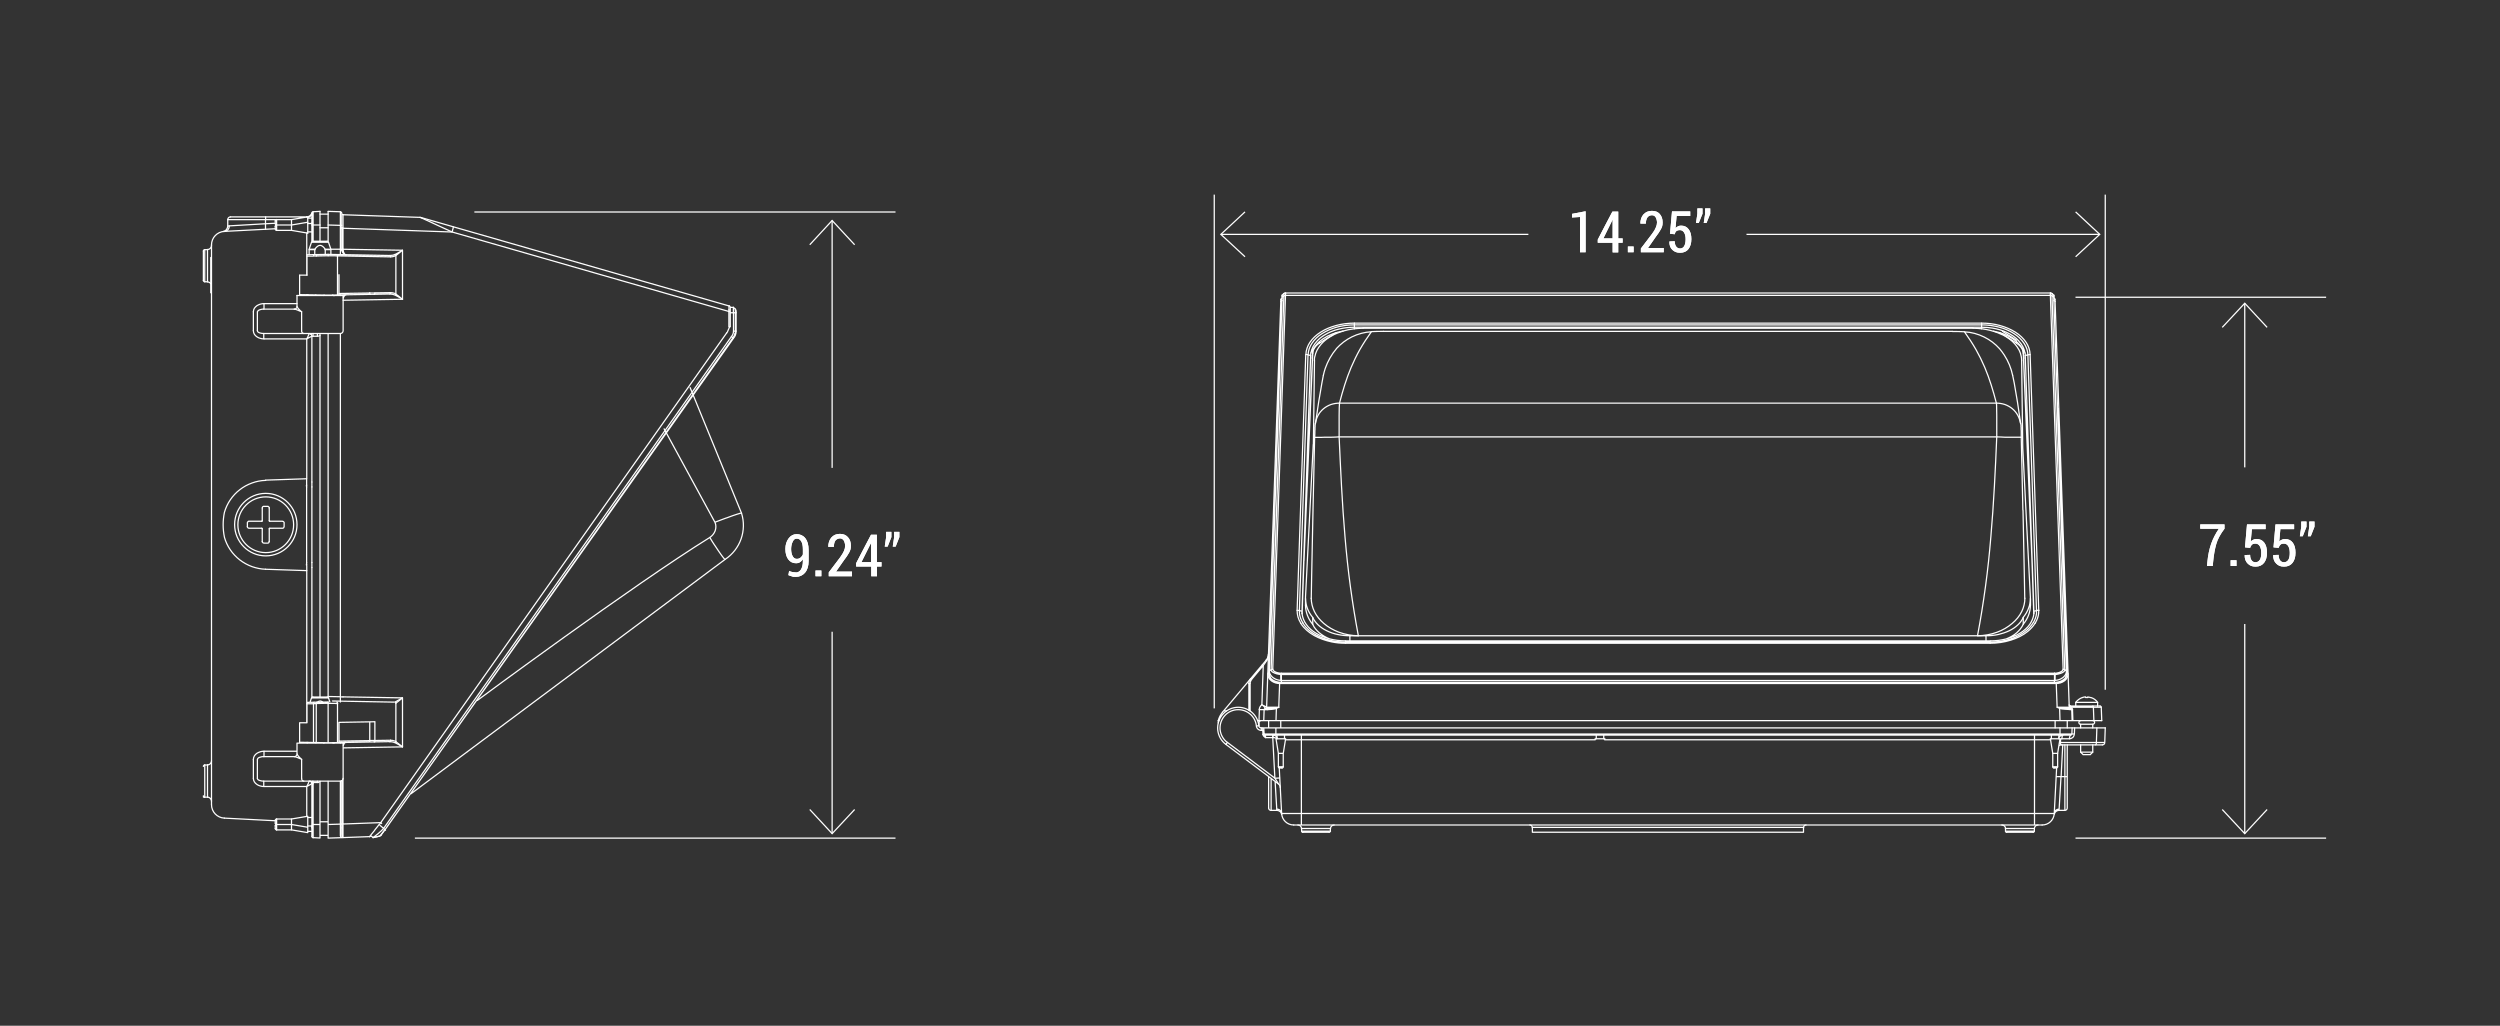 <?xml version="1.0" encoding="UTF-8"?>
<svg xmlns="http://www.w3.org/2000/svg" version="1.1" viewBox="0 0 2000 820.6">
  <rect x="0" y="0" width="2000" height="820.6" fill="#333333" stroke="none"/>
  <defs>
    <style>
      .cls-1 {
        isolation: isolate;
      }

      .cls-2 {
        fill: #fff;
      }

      .cls-3 {
        stroke-linecap: round;
        stroke-linejoin: round;
      }

      .cls-3, .cls-4 {
        fill: none;
        stroke: #fff;
      }
    </style>
  </defs>
  <!-- Generator: Adobe Illustrator 28.7.3, SVG Export Plug-In . SVG Version: 1.2.0 Build 164)  -->
  <g>
    <g id="Layer_1">
      <path class="cls-3" d="M1658.3,576.5l-.3-8.8M1657.7,576.5l-.3-8.8M1644,239.5l11.4,326.3M1646.1,326.6l7.4,211.5M1647.7,566.7l.3,9.8M1645,546.8l.7,19M1643.2,238.2v-2M1653.2,536.8v2.6M1616.5,338.7h0M1616.5,338.7l-2.5-16.9-2.6-15.3-1.3-6.3M1642.2,602.7l-1.9-11.7M1602,265.1l11.2,7.1M1602,267.3l11.2,7.2M1620.1,286.7v-2.2M1627.5,664.9v-2M1627.2,489v1.3M1627.6,660v-71.8M1624.4,484.4v-5.5M1618.6,280.5v.2M1618.6,493.9v5.5M1613.2,273.5v1M1617.3,288.1l.9,69.9M1619.8,478.6l-.3-16.5-1.1-54.1M1618.3,408.1l-1.3-58.1M1624.3,477.8v1M1617,350v-1.6s0-1.9,0-1.9v-1.7c0,0-.1-1.4-.1-1.4v-1.2c0,0-.1-1.1-.1-1.1v-1c0,0-.2-1-.2-1v-.4M1624.1,283.7l6.9,204.6M1622.3,283.9l6.9,204.6M1620.2,284.4l6.9,204.6M1625.4,443.2l1.6,47.7M1618.6,280.5l6.9,162.8M1618.6,282.7l7,165.9M1643.5,544.4v1.5M1618.2,358l6.1,119.8M1592.2,514.6v-1.8M1602,267v.3M1588.8,512.7v-4.1M1585.3,258.5v3.3M1604.4,664.9v-2M1641.6,234.9h0M1640.5,234.4h0M1643,236.2h0M1640.3,234.4h.2M1028.5,234.4h-.2M1028.1,234.4h0M1027,234.9h0M1025.7,236.2h0M1585.2,263v-1.2M1028.5,234.4h611.8M1057.3,236.3h-28.9M1230.1,236.3h-172.8M1428.2,236.3h-198.1M1601,236.3h-172.8M1640.3,236.3h-39.3M1083.5,258.5h501.8M1083.5,259.9h501.8M1083.5,261.8h501.8M1090.4,262.6h488.1M1562,265.1h-455.3M1664.5,601.7l1.9,1.9M1651.8,535.8l1.4,1M1597.2,322.5h-525.6M1442.8,665.8v-3.9M1046.5,283.9l2.1.5M1597.4,349.5h-526.1M1622.3,283.9l-2.1.5M1079.9,508.6h508.9M1592.2,512.7h-515.7M1592.2,513.6h-515.7M1592.2,514.6h-515.7M1025.1,538.6h618.5M1025.1,539.6h618.5M1643.6,544.4h-618.5M1643.6,545.9h-618.5M1645,546.2h-621.3M1645,546.8h-621.3M1007.1,580.6l-1.9.2M1039.5,488.5l2.1.5M1656.3,564.8h23.8M978.9,568.7h2.3M975.3,576.5h-.8M1681.4,576.5h-675.4M1009,582.3h675.2M1010.2,584.3h-1.2M1011.3,587.2h646.2M1012.3,588.1h644.2M1656.1,565.8h18.6M1011.1,584.2h-1M1010.3,587.4h1M1629.2,488.5l-2.1.5M1016.9,535.8l-1.4,1M1225.9,665.8v-3.9M1018.2,590.1h-5.8M1655.6,591h-6.1M1028.5,591h-7.8M1283.9,591h-7.8M1648,591h-7.8M1276.2,591.8h-247.7M1640.3,591.8h-356.6M1648.4,594h28.7M1649.1,595.9h32.8M1664.5,601.7h9.7M1026.6,602.7h-3.9M1646.1,602.7h-3.9M1666.4,603.7h5.8M1026.6,613.4h-3.9M1646.1,613.4h-3.9M1025.6,614.4h-1.9M1645.1,614.4h-1.9M1020,622.6l3.9-.2M1648.9,621.3h3M1024.7,641h0M1021.5,648.3h.3l1.2.3,1.1.7M1021.5,648.3h-4.7M1651.9,648.3h-4.7M1025.3,650.8h618.1M1035,660h598.7M1442.9,661.9h-217.1M1064.4,662.8h-23.2M1627.5,662.8h-23.2M1604.4,664.9h23.1M1041.3,664.9h23.1M1605.4,665.8h21.1M1225.9,665.8h216.9M1042.2,665.8h21.1M1010.6,532.4l-9.4,11.2M978,569.8l35-41.7M981.9,594l-1.2,1.5M1083.5,258.5v1.4M1083.5,259.9v1.9M1083.5,263v-1.3M1026.6,602.7l1.9-11.7M1064.3,664.9v-2M1079.9,512.7v-4.1M1076.5,514.6v-1.8M1066.8,267v.3M1055.6,273.5v1M1048.6,286.7v-2.2M1055.6,274.5l11.2-7.2M1058.7,300.2l-1.2,6.3-2.6,15.3-2.5,16.9M1052.3,338.7h0M1052.3,338.7v.4c0,0-.2,1-.2,1v1c0,0-.1,1.1-.1,1.1v1.2c0,0-.1,1.4-.1,1.4v1.7c0,0-.1,1.9-.1,1.9v1.6M1044.4,477.8l6.2-122.3M1025.1,545.9v-1.5M1043.2,448.5l7-165.9M1043.3,443.2l6.9-162.8M1041.7,491l1.6-47.7M1041.6,489l6.9-204.6M1039.5,488.5l6.9-204.6M1037.7,488.3l6.9-204.6M1044.4,478.9v-1M1051.7,350l-1.3,58-1.1,54.1-.3,16.6M1050.7,355.5l.9-67.4M1050.2,499.5v-5.5M1050.2,280.5v.2M1044.4,478.9v5.5M1041.1,588.1v71.8M1041.6,490.3v-1.3M1041.3,664.9v-2M1022.7,602.7l-1.9-11.7M1020,622.6l-38.1-28.7M1022.7,627.1l-42-31.6M1015.4,539.3v-2.6M1025.7,236.2v2M1023.7,546.8l-.7,19M1021.1,566.7l-.3,9.8M1015.3,538.2l7.4-211.5M1013.3,565.8l11.4-326.3M1011,576.5l.3-8.8M1010.6,532.4l-1.1,31.5M1007.2,576.5l.3-8.8M1028.4,236.3l-10.2,299.1M1027.1,236.7l-10.2,299.1M1025.7,237.7l-10.2,299.1M1026.6,602.7v10.7M1025.1,538.6v5.8M1024.6,576.5v5.8M1023.7,546.8v-.7M1022.7,602.7v10.7M1020.7,582.3v5.8M1018.2,590.1v-1.9M1016.9,622.7v25.6M1014.9,576.5v5.8M1014.9,646.4v-25.1M1009,582.3v1.9M1007.2,578.4v1.9M1000.1,546.7v22.1M1025.3,650.8l-1.9-36.4M1018.2,590.1l1.7,32.5M1011,582.3l.3,4.9M1010.2,584.3l.2,3.2M1020.1,625.2l1.3,22.1M1024.9,650.3l.4,1.2M1027.1,236.7l-1.4,1M999.1,546.8v21.5M1024.2,649.3l.8,1M1027.1,234.9l-1.4,1.3M1027,234.9l-1.4,1.3M974.6,576.5v1.8"/>
      <path class="cls-3" d="M1631,488.2c-.6,0-1.2,0-1.8.2M1643,237.7c0-.2,0-.4,0-.6,0-.2,0-.3,0-.5,0,0,0-.1,0-.3,0,0,0-.1,0,0M1025.7,236.2s0,0,0,0c0,.1,0,.2,0,.3,0,.1,0,.3,0,.5,0,.2,0,.4,0,.6M1076.5,512.7c-4.3,0-8.6-.5-12.8-1.6-3.9-1-7.6-2.5-11-4.6-3-1.8-5.7-4.1-7.7-7-1.8-2.5-3-5.4-3.3-8.4M1627.1,491.1c-.3,3-1.6,5.9-3.3,8.4-2,2.9-4.7,5.1-7.7,7-3.4,2.1-7.2,3.6-11,4.6-4.2,1.1-8.5,1.6-12.8,1.6M1640.8,234.4c.3,0,.6.2.8.5M1028,234.4c-.3,0-.6.2-.8.5M1066.8,267.3c.7-.5,1.5-.9,2.3-1.2M1050.2,282.7c0-1.6.6-3.1,1.5-4.5,1-1.5,2.4-2.8,3.9-3.7M1613.2,274.5c1.5,1,2.9,2.2,3.9,3.7.9,1.3,1.4,2.9,1.5,4.5M1599.7,266.1c.8.4,1.6.8,2.3,1.2M1582,508.6c5.3,0,10.6-1,15.6-2.8,4.4-1.6,8.6-4,12.2-7.1,3.1-2.6,5.8-5.8,7.6-9.5,1.6-3.3,2.5-7,2.5-10.6M1588.8,508.6c3.3,0,6.6-.3,9.8-1,3-.7,6-1.7,8.8-3,2.5-1.2,4.9-2.8,6.9-4.7,1.8-1.7,3.3-3.7,4.3-5.9M1624.3,478.9c0,2.6-.5,5.3-1.5,7.8-1,2.7-2.5,5.1-4.3,7.3M1097.1,265.4c-3.3,4.6-6.4,9.3-9.2,14.2-2.6,4.6-4.9,9.4-7,14.3-3.9,9.2-6.8,18.9-9.3,28.6M1058.7,300.2c.4-1.9.9-3.7,1.5-5.5,2-5.7,5-11.1,8.9-15.7M1050.2,499.5c-1.8-2.2-3.3-4.6-4.3-7.3-.9-2.5-1.5-5.1-1.5-7.8M1597.1,322.5c2.3,0,4.6.4,6.8,1.1,2.2.8,4.2,1.9,6,3.4,1.8,1.5,3.2,3.2,4.3,5.2,1.1,2,1.8,4.2,2.2,6.4M1599.7,279c1.3,1.6,2.6,3.3,3.7,5,3.2,4.9,5.5,10.5,6.7,16.2M1604.3,349.8c.9,0,1.8,0,2.7,0,.8,0,1.7,0,2.5,0,.7,0,1.5,0,2.2,0,.6,0,1.2,0,1.9,0,.5,0,1,0,1.5,0s.7,0,1.1,0c.1,0,.2,0,.4,0,0,0,.2,0,.3,0,0,0,0,0,.2,0,0,0,0,0,0,0M1582,508.6c2.5-13.1,4.6-26.3,6.4-39.5s3.2-26.5,4.3-39.8c2.3-26.6,3.6-53.2,4.7-79.9M1071.6,322.5c-2.3,0-4.6.4-6.8,1.1-2.2.8-4.2,1.9-6,3.4-1.8,1.5-3.2,3.2-4.3,5.2-1.1,2-1.8,4.2-2.2,6.4M1064.4,349.8c-.9,0-1.8,0-2.7,0h-2.5c-.7,0-1.5.1-2.2.1-.6,0-1.2,0-1.9,0-.5,0-1,0-1.5,0s-.7,0-1.1,0c-.1,0-.3,0-.4,0,0,0-.2,0-.3,0,0,0,0,0-.2,0,0,0,0,0,0,0M1063.9,511.2c-3.1-1.2-6-2.9-8.5-5-2.2-1.9-4.1-4.1-5.2-6.7M1618.6,499.4c-1.2,2.6-3.1,4.9-5.2,6.8-2.5,2.2-5.5,3.8-8.6,5M1597.4,349.5c0-3.1,0-6.1,0-9.2s0-5.4,0-8.1c0-2,0-4.1-.1-6.2,0-1.2,0-2.4-.2-3.6M1071.6,322.5c0,1.2-.1,2.4-.2,3.6,0,2.1,0,4.1-.1,6.2,0,2.7,0,5.4,0,8.1,0,3.1,0,6.1,0,9.2M1071.3,349.5c1.2,26.6,2.4,53.3,4.7,79.9,1.1,13.3,2.5,26.5,4.3,39.8,1.8,13.2,3.9,26.4,6.4,39.5M1597.1,322.5c-2.5-9.7-5.4-19.4-9.3-28.6-2.1-4.9-4.4-9.6-7-14.2-2.8-4.9-5.9-9.6-9.2-14.2M1050.2,494c-1.8-2.2-3.3-4.6-4.3-7.3-.9-2.5-1.5-5.1-1.5-7.8M1050.2,494c1,2.2,2.5,4.2,4.3,5.9,2,1.9,4.4,3.5,6.9,4.7,2.8,1.4,5.8,2.4,8.8,3,3.2.7,6.5,1,9.8,1M1049,478.6c0,3.6.9,7.3,2.5,10.6,1.8,3.7,4.5,6.9,7.5,9.5,3.6,3.1,7.7,5.4,12.2,7.1,5,1.8,10.3,2.8,15.5,2.8M1624.3,484.4c0,2.6-.5,5.3-1.5,7.8-1,2.7-2.5,5.1-4.3,7.3M1601.8,267.8c-1.2-.6-2.4-1.1-3.6-1.6-3.9-1.5-8-2.5-12.2-3.1M1612.1,275.4c-.7-.8-1.4-1.5-2.1-2.2-2.4-2.2-5.2-4-8.2-5.5M1617,285.2c-.3-1.8-.9-3.5-1.7-5.1-.9-1.7-2-3.3-3.2-4.7M1056.8,275.5c-1.2,1.4-2.3,3-3.2,4.7-.8,1.6-1.4,3.3-1.7,5M1067,267.8c-1,.5-2,1.1-3,1.7-2.7,1.6-5.2,3.6-7.2,6M1082.9,263.1c-1.4.2-2.8.4-4.3.7-4,.9-8,2.2-11.7,4M1599.7,279c-3.5-3.9-7.7-7.1-12.4-9.4-4.9-2.4-10.2-3.9-15.6-4.1M1097.1,265.4c-5.4.3-10.7,1.7-15.6,4.1-4.7,2.3-8.9,5.6-12.4,9.4M1647.3,647.3c-.9,0-1.9.3-2.7,1-.7.7-1.2,1.6-1.2,2.5M1645,621.3s0,0,0,0c0,0,.1,0,.2,0h.9c.2,0,.4,0,.6,0,.2,0,.5,0,.7,0,.5,0,.9,0,1.4,0M1649.8,588.9c0,.2,0,.3-.1.5-.1.5-.2,1-.2,1.6M1650.4,588.1c0,0-.1,0-.2,0-.3.1-.4.5-.5.7M1657.4,587.2h.5c.2,0,.4,0,.7,0,.3,0,.5,0,.8,0M1655.6,591c0-.7,0-1.3.3-2,0-.2.1-.4.3-.6,0,0,.2-.2.3-.2M1012.4,590.1c0-.2,0-.5,0-.7,0-.2,0-.4,0-.6,0,0,0-.2,0-.2s0-.1,0-.2c0,0,0,0,0-.1,0,0,0,0,0,0M1011.8,588.6c0,.1.1.2.2.3.2.4.3.7.5,1.1M1011.4,588c0,.2.2.5.3.7M1011.3,587.4c0,.2,0,.4.1.6M1010.2,584.3c0-.2,0-.5,0-.7,0-.2,0-.4,0-.6,0,0,0-.2,0-.2s0-.1,0-.2c0,0,0,0,0-.1h0M1018.4,590.1h-.2M1018.4,590.1v-.7c0-.2,0-.5,0-.7,0-.1,0-.2,0-.4s0-.1,0-.1M1020.9,590.5c-.2,0-.3-.1-.5-.2-.6-.2-1.3-.2-2-.2M1021.7,590.9s-.1,0-.2-.1c-.2-.1-.4-.2-.6-.3M1011.1,589.1c.4.4.8.7,1.3,1M1010.7,588.5c.1.2.3.4.5.6M1010.4,587.7c0,.3.1.6.3.8M1022.7,627.1s0,0,0,0c0,0,0-.1-.1-.2-.1-.2-.2-.3-.3-.5-.1-.2-.2-.4-.3-.6-.1-.2-.2-.4-.4-.6-.2-.4-.5-.8-.8-1.2-.3-.4-.5-.8-.8-1.3M1021.4,647.3c1,0,2,.3,2.7,1,.7.7,1.2,1.6,1.2,2.5M1648.4,594c0,.3,0,.5,0,.8,0,.2,0,.4.2.6,0,.2.3.5.5.5M1651.9,621.3h.7c.2,0,.4,0,.6,0,0,0,.2,0,.2,0,0,0,.1,0,.2,0,0,0,0,0,.1,0s0,0,0,0M1655.6,591c.9,0,1.9-.4,2.6-1,.7-.7,1.2-1.7,1.2-2.6M1648.7,591.4c.2-.3.5-.5.8-.5M1648.5,591.9c0-.2,0-.3.1-.4M1677.1,594c.9,0,1.8,0,2.7,0h4s0,0,0,0M1676.5,595.9c.2,0,.3-.3.4-.5.2-.5.2-.9.2-1.3M1021.4,647.3c0,.2,0,.3,0,.5,0,.1,0,.2,0,.3s0,.1,0,.2c0,0,0,0,0,0M1647.2,648.3s0,0,0,0c0-.1,0-.2,0-.2,0,0,0-.2,0-.3,0-.2,0-.3,0-.5M1597.4,349.5c2.3,0,4.6.2,6.9.3M1644,239.5c0-.5-.4-.9-1-.9M1641.3,234.6c-.1,0-.3-.1-.4-.2M1640.9,234.4c0,0-.2,0-.3,0M1640.8,234.4c0,0-.2,0-.3,0M1641.7,234.9c-.1-.1-.2-.2-.4-.3M1620.2,284.4c0-.7,0-1.4-.2-2M1617.3,288.1c0-1-.1-1.9-.3-2.9M1586,263.1c-2.5-.3-5-.5-7.5-.5M1681,565.8c0-.5-.4-.9-1-.9M1670.3,558c-.7,0-1.3,0-1.9,0M1673,558.2c-.9-.3-1.8-.5-2.7-.6M1668.4,557.5c-.9,0-1.8.3-2.7.6M1665.7,558.1c-2,.7-3.8,2.1-5.1,3.8M1678.1,561.9c-1.3-1.8-3-3.1-5.1-3.8M1653.2,540.5c.1-.4.2-.8.2-1.2M1653.4,539.4c0-.4,0-.8,0-1.2M1653,540.9c0-.1,0-.2.1-.4M1652.6,541.9c.2-.3.3-.6.4-1M1643.5,544.4c.2,0,.4,0,.5,0M1643.6,539.6c.2,0,.3,0,.5,0M1655.4,565.8c0,.5.5,1,1,.9h0M1655.3,563.9c0,.5.4.9,1,.9M1657.4,567.7c0-.5-.5-1-1-.9M1656.5,588.1c.5,0,.9-.4,1-.9M1650.4,588.1c-1.4,0-2.6.7-3.3,1.9M1645.1,614.4c.5,0,1-.4,1-1M1642.2,613.4c0,.5.4,1,1,1M1681.9,595.9c1.1,0,1.9-.8,1.9-1.9M1651.9,648.3c1.1,0,1.9-.9,1.9-1.9M1649.1,595.9c-.8,0-1.5.3-2,.8M1648.4,594c-.3,0-.6,0-.9,0M1648.5,591.9c-.2,0-.5,0-.7,0M1627.1,491.1c0-.3,0-.5,0-.8M1628,498.7c.1-.2.2-.4.4-.6M1626.5,665.8c.5,0,1-.4,1-1M1604.4,664.9c0,.5.4,1,1,1M1604.4,662.8c0-1.6-1.3-2.8-2.9-2.8M1630.4,660c-1.6,0-2.9,1.3-2.9,2.8M1633.7,660c5.2,0,9.4-4,9.7-9.2M1640.3,236.3c0-.2,0-.4,0-.6M1444.8,660c-1.1,0-1.9.8-1.9,1.9M1064.4,349.8c2.3,0,4.6-.2,6.9-.3M1028.4,235.5c0,.3,0,.5,0,.8M1225.8,661.9c0-1.1-.9-1.9-1.9-1.9M1025.7,238.6c-.5,0-.9.4-1,.9M1027.9,234.4c-.2,0-.3.1-.4.2M1028.1,234.4c0,0-.2,0-.3,0M1028.2,234.4c0,0-.2,0-.3,0M1027.4,234.6c-.2,0-.3.2-.4.3M1048.7,282.4c-.1.7-.2,1.4-.2,2M1051.8,285.3c-.2.9-.3,1.9-.3,2.9M1090.4,262.6c-2.5,0-5,.2-7.5.5M1028.4,235.5v-.6M1041.6,490.3c0,.3,0,.5,0,.8M1042.1,498c0,.1.2.3.3.5M1040.7,498.7h0M1063.3,665.8c.5,0,.9-.4,1-1M1041.3,664.9c0,.5.4,1,1,1M1041.2,662.8c0-1.6-1.3-2.8-2.9-2.8M1067.3,660c-1.6,0-2.9,1.3-2.9,2.8M1001.2,543.6c-.3.4-.5.8-.7,1.2M1000.5,543c-.9,1-1.4,2.4-1.4,3.7M1015.3,539.4c0,.4.1.8.2,1.2M1015.3,538.2c0,.4,0,.8,0,1.2M1015.6,540.5c0,.1,0,.3.1.4M1015.7,540.9c.1.3.3.7.4,1M1013,528c1.1-1.3,1.8-3,1.8-4.7M1024.7,544.4c.2,0,.3,0,.5,0M1013.2,528.6c0-.1.2-.2.2-.4M1024.6,539.6c.2,0,.3,0,.5,0M1013.5,567.7c.2,0,.4,0,.7,0M1012.8,567.7h.6M1012.8,566.8h.8M1021.7,590c-.7-1.2-2-1.9-3.3-1.9M1010.3,587.4c0,0,0,.2,0,.2M1025.6,614.4c.5,0,1-.4,1-1M1022.7,613.4c0,.5.4,1,1,1M1014.9,646.4c0,1.1.9,1.9,1.9,1.9M1024.2,630c0-1.2-.6-2.2-1.5-2.9M1025.3,650.8c.3,5.2,4.5,9.2,9.7,9.2M1012.3,566.8c.5,0,1-.4,1-.9M1012.3,566.8c-.5,0-1,.4-1,.9M1011.3,587.2c0,.5.5.9,1,.9M1008.3,576.6c-.7.3-1.2,1-1.2,1.8M1007.1,580.6c.1,1,.9,1.7,1.9,1.7M1005.1,580.8c.2,2,1.9,3.5,3.9,3.5M1009.5,563.8c-1.2.9-2,2.3-2.1,3.8M1005.1,580.8c-.8-8-8-13.8-16-13-8,.8-13.8,8-13,16,.4,4,2.5,7.7,5.7,10.1M1007.2,580.7v-.3M978,569.8c-1.6,2-2.8,4.3-3.4,6.7M1007.1,580.6c-1-9.1-9.1-15.6-18.2-14.7-9.1,1-15.6,9.1-14.7,18.2.5,4.5,2.8,8.7,6.5,11.4M1641.7,234.9l1.4,1.3M1641.6,234.9l1.4,1.3M1643.8,650.3l.8-1M1641.7,236.7l1.4,1M1674.2,601.7l-1.9,1.9M1643.4,651.6l.4-1.2M1683.8,594l.4-11.7M1677.5,582.3l-.4,11.7M1674.2,582.3v-2.9M1674.2,601.7v-5.8M1673,558.1h0M1670.3,557.5v.5M1668.4,558v-.5M1681,565.8l.4,10.7M1674.7,565.8l.4,10.7M1644.6,649.3l1.1-.7,1.2-.3h.3M1646.1,602.7l1.9-11.7M1647.3,647.3l1.5-25.9M1659.5,587.3l.2-5M1657.7,582.3l-.2,4.9M1648.9,621.3l1.3-25.4M1648.4,594v-2.2M1645.3,614.4l-1.9,36.4M1665.7,558.2h0M1664.5,582.3v-2.9M1664.5,601.7v-5.8M1653.8,646.4v-50.5M1653.8,576.5v5.8M1651.9,648.3v-52.4M1648,588.1v-5.8M1646.1,602.7v10.7M1645,546.8v-.7M1644.1,576.5v5.8M1643.6,538.6v5.8M1642.2,602.7v10.7M1653.2,536.8l-10.2-299.1M1651.8,535.8l-10.2-299.1M1650.5,535.4l-10.2-299.1"/>
      <path class="cls-3" d="M221.3,179.9v-4.3M221.3,184.3v-4.3M221.3,659.6v-4.3M221.3,663.9v-4.3M220.2,178.9v-2.2M220.2,183.2v-2.2M220.2,658.5v-2.2M220.2,662.8v-2.2M239.7,235.7l22.8.4M235.4,247.3h-24.4M211.2,242.9h26.4M274.5,236.4h-36.9M322,239.4l-47.5.8M235.4,247.3h0M247.3,199.7v-.3M215.4,423v10.2M215.4,406.4v10.2M212.4,175.7v3.4M209.8,416.6v-10.2M209.8,433.2v-10.2M205.9,607.5v15.2M205.9,249.4v15.2M202.7,264.6v-15.2M202.7,622.7v-15.2M197.9,421.3v-3M233.2,184.3l13,2.2M163.8,225.4h2.3M168.6,234.2h.6M168.6,218.7h.6M262.5,236.1l49.3-.9M312.5,234.1l-12.6.2M295.8,234.4l-24.6.4M245.6,220.1h-5.9M249.2,193.8l-1.9,5.6M182.2,180.9v.3l-.4,1.4-.8,1.2M182.2,180.9v-5.2M583.2,249.2l-221.5-63.6M583.4,244.8l-246.3-70.7M270,204.7l42.5.8M262.5,203.5l49.3.9M274.4,199.4l47.5.8M272.3,199.4h-7.7M168.6,206h.6M251.8,199.7h-4.5M264.7,199.7h-4.5M260.1,199.4h4.5M247.4,199.4h4.5M262.8,193.8h-13.5M261.7,193h-11.4M253,204.8l9.5-.2M245.6,203.8l16.9-.3M163.8,199.7h2.3M169.2,195.9v447.7M168.6,206v28.2M166,225.5v-25.9M166,637.8v-25.9M163.8,612v25.8M163.8,199.7v25.8M162.7,200.8v23.6M361.7,185.6l-87.3-3M262.5,180l9.8.3M336,173.9l-61.6-2.1M262.5,169.1l9.8.3M274.4,182.6h-1M262.5,182.2h-6.5M273.4,180.3h-1M256,180h-6.5M221.3,175.7h-39.1M184.4,173.5h60.9M262.5,171.3h-6.5M179.5,185.1l40.8-2.1M220.3,178.6l-7.9.4M212.4,179l-29,1.7M233.2,180l13-2.2M233.2,175.7l13-2.2M586.3,270.3l-1.1-1M256,169.1l-5.5.3M180,184.7l-1.4.5M588.3,247.4l-1.5-1.5M588.3,247.4l-1.5-1.5M181.1,183.8l-1.1.9M1674.2,579.4c.8,0,1.5-.7,1.5-1.5s-.7-1.5-1.5-1.5M1664.5,576.5c-.8,0-1.4.7-1.4,1.5s.7,1.5,1.4,1.5M1678.1,564.8v-2.9M1660.6,564.8v-2.9M1647.1,588.1v2.9M1641.1,588.1v2.9M1283,588.1v2.9M1277,588.1v2.9M1660.6,561.9h17.5M1664.5,579.4h9.7M1027.6,588.1v2.9M1021.6,588.1v2.9M1074.5,264.8c-12.3,2.2-21.8,8.6-24.8,16.8M1619.1,281.6c-3-8.1-12.4-14.5-24.4-16.7M1643.6,545.9c5.4,0,9.7-2.9,9.7-6.5h0M1015.4,539.3c-.1,3.6,4.1,6.5,9.5,6.6h.2M1106.7,265.1c-3.2,0-6.4,0-9.6.2M1571.6,265.4c-3.2-.2-6.4-.2-9.6-.2M1013.6,566.8c1,0,2,0,3.1,0,1.4,0,2.8-.1,4.2-.4M1645.7,565.8c.7.3,1.3.6,2,.9M1021.1,566.7c.7-.3,1.3-.6,2-.9M1023,565.8h-3.7c-.6,0-1.1,0-1.7,0h-4.1s0,0-.1,0c0,0,0,0,0,0M1014.6,541.2c-.2-.8-.4-1.6-.3-2.3M1023.7,546.8c-2.1,0-4.3-.6-6.1-1.8-1.4-1-2.5-2.3-3-3.8M1655.4,565.8h0c0,0,0,0-.1,0,0,0-.2,0-.2,0h-9.3M1654.1,541.2c-.5,1.5-1.6,2.9-3,3.8-1.8,1.2-3.9,1.8-6.1,1.8M1654.4,538.9c0,.8,0,1.6-.3,2.4M1014.1,567.7c1.1,0,2.2-.1,3.2-.2,1.3-.1,2.5-.3,3.8-.7M1011.3,567.7s0,0,0,0c.1,0,.2,0,.3,0,.1,0,.3,0,.5,0h.7M1656.9,567.7h.4s0,0,0,0h0M1655.7,567.7c.1,0,.2,0,.4,0h.8M1647.7,566.7c.7.3,1.5.4,2.3.5.7.1,1.5.2,2.2.2,1.2,0,2.4.1,3.5.2M1024.7,241.2c0-.2.1-.4.3-.5.2-.1.4-.2.7-.2M1654.4,538.9c0-.2-.1-.4-.3-.5-.2-.1-.4-.2-.7-.2M1020.9,566.3c.7-.1,1.4-.3,2.2-.4M1647.8,566.3c.9.2,1.8.2,2.7.3.8,0,1.6,0,2.4.1,1,0,2,0,3.1,0M1645.7,565.8c.7.2,1.4.3,2.2.4M1656.4,565.9c-.1,0-.2,0-.3,0M1656.6,565.9c0,0-.2,0-.2,0M1657.9,567c-.2-.5-.7-.9-1.2-1.1M1658,567.7c0-.2,0-.5-.2-.7M1674.7,565.8c.9,0,1.7,0,2.6,0h3.7s0,0,0,0c0,0,0,0,0,0M1656,565.8c0,0-.2,0-.2,0h-.2s0,0-.1,0c0,0,0,0,0,0M1655.4,565.8s0,0,.2,0c.3,0,.3,0,.5,0M1674.3,564.8c.1,0,.2.2.2.3,0,.2,0,.4.1.7M1656.2,564.9s0,0,0,0h0M1656.1,565c0,0,0-.1.1-.2M1656,565.8v-.2c0-.2,0-.4,0-.5M1652.6,541.9c-.6,1.2-1.6,2.2-2.8,2.9-1.4.9-3.1,1.3-4.8,1.3M1020.9,566.3c0,.1.1.3.2.4M1656,566.8c.2,0,.5.1.6.3.2.2.3.4.3.7M1647.8,566.3c0,.1-.1.3-.2.4M1656.2,566.7c0,0,0,.1.2.1M1656,565.8c0,0,0,.2,0,.2,0,.2,0,.4.2.6M1658,567.7h-.2c0,0-.1,0-.2,0,0,0,0,0-.1,0,0,0,0,0,0,0M1000.5,544.8c-.3.6-.4,1.3-.4,1.9M1011.8,530.7l-1.2,1.7M1012.5,529.7l-.7,1M1013.2,528.6l-.7,1M1014.8,523.3c0,.4,0,.8-.1,1.3-.2,1.3-.6,2.6-1.3,3.7M1011.3,567.7s0,0,0,0c0,0-.2,0-.2,0-.1,0-.2,0-.3,0h-.5c-.2,0-.4,0-.6,0-.2,0-.5,0-.7,0-.5,0-1,0-1.5,0M1009.5,563.8c.4.3.8.6,1.2.9.2.2.3.3.5.5.2.2.3.3.4.5.1.1.2.3.3.4,0,.1.1.2.2.3,0,0,0,.1.1.2,0,0,0,0,0,0M1013.3,565.8s0,0,0,0c-.1-.1-.2-.1-.2-.2-.1,0-.2-.2-.4-.2-.2-.1-.3-.2-.5-.3-.2,0-.4-.2-.6-.3-.2-.1-.4-.2-.7-.3-.5-.2-1-.4-1.4-.6M1000.1,546.7h-.4c-.1,0-.2,0-.3,0,0,0-.1,0-.2,0,0,0,0,0,0,0M1001.2,543.6c0,0-.2-.2-.3-.2,0,0-.2-.2-.2-.2,0,0,0,0-.2-.1,0,0,0,0,0,0M1010.6,532.4c0,0-.2-.2-.3-.2,0,0-.2-.2-.2-.2,0,0-.1,0-.2-.1,0,0,0,0,0,0M1013.2,528.6c0,0,0-.1-.1-.2,0-.1-.1-.3,0-.4M1023.7,546.2c-1.7,0-3.3-.4-4.8-1.3-1.2-.7-2.2-1.8-2.8-2.9M1644.1,241.2c0-.2-.1-.4-.3-.5-.2-.1-.4-.2-.7-.2M1014.3,538.9c0-.2.1-.4.3-.5.2-.1.4-.2.7-.2M1012.3,566.8h.4M1656,566.8h.2c.1,0,.3,0,.2,0M1626.7,497.9c-1.4,2.4-3.3,4.6-5.5,6.4-3.8,3.1-8.2,5.4-12.9,6.9-5.2,1.7-10.7,2.5-16.1,2.4M1629.2,488.5c0,.8,0,1.6,0,2.4-.3,2.5-1.2,4.9-2.4,7M1651.5,540.9c-.4.5-.9,1-1.4,1.3-1.7,1.3-3.9,2-6,2.1M1652.8,538.8c0,.2-.2.4-.2.5-.3.5-.6,1.1-1,1.5M1653.2,536.8c0,.2,0,.3,0,.5,0,.5-.2,1.1-.4,1.6M1017.2,540.9c.4.5.9,1,1.4,1.3,1.7,1.3,3.9,2,6,2.1M1015.9,538.8c0,.2.2.4.2.5.3.5.6,1.1,1,1.5M1015.5,536.8c0,.2,0,.3,0,.5,0,.5.2,1.1.4,1.6M1028.5,234.4h0c0,0,0,.1,0,.1v.4M1640.3,234.4h0M1640.3,235.7c0-.2,0-.4,0-.6,0-.3,0-.5,0-.8M1042.1,498c-.4-.7-.8-1.5-1.2-2.3-1-2.3-1.5-4.8-1.4-7.2M1076.5,513.6c-3.6,0-7.1-.3-10.7-1-9.1-1.9-18.6-6.3-23.4-14M1053.7,272.8c1.6-1.8,3.5-3.3,5.6-4.6,7.1-4.5,15.8-6.4,24.2-6.4M1048.7,282.4c.3-1.7.9-3.4,1.7-5,.9-1.7,2-3.2,3.3-4.6M1615,272.8c1.3,1.4,2.4,2.9,3.3,4.6.8,1.6,1.4,3.3,1.7,5M1585.3,261.8c2.9,0,5.9.2,8.8.7,7.8,1.3,15.7,4.6,20.9,10.2M1046.5,283.9c0-3.2,1.2-6.5,3-9.2,2.1-3.2,4.9-5.8,8.1-7.8,3.7-2.4,7.7-4,11.9-5.2,4.6-1.2,9.3-1.8,14-1.8M1585.3,259.9c4.7,0,9.4.6,14,1.8,4.2,1.1,8.3,2.8,11.9,5.2,3.2,2,6,4.6,8.1,7.8,1.8,2.8,3,6,3,9.2M1027.1,234.9h0c0,0,0,0,0,.1h0v.4c0,.2,0,.4,0,.6,0,.3,0,.5,0,.8M1641.7,236.7c0-.3,0-.5,0-.8,0-.2,0-.4,0-.6v-.2h0c0-.2,0-.2,0-.2h0M1040.7,498.7c-1-1.6-1.8-3.3-2.3-5.1-.5-1.7-.7-3.5-.7-5.3M1076.5,514.6c-3.8,0-7.5-.3-11.2-1.1-9.5-2-19.4-6.6-24.6-14.7M1044.7,283.6c.1-3.4,1.3-6.8,3.2-9.7,2.2-3.3,5.2-6,8.5-8.1,3.8-2.5,8.1-4.2,12.5-5.4,4.8-1.3,9.7-1.9,14.6-1.9M1585.3,258.5c4.9,0,9.9.6,14.6,1.9,4.4,1.2,8.7,3,12.5,5.4,3.3,2.1,6.3,4.8,8.5,8.1,1.9,2.9,3.1,6.3,3.2,9.7M1628,498.7c-1.6,2.5-3.6,4.6-5.9,6.5-3.9,3.2-8.6,5.4-13.4,6.9-5.4,1.7-11,2.5-16.6,2.5M1631,488.3c0,.8,0,1.7-.1,2.5-.3,2.6-1.2,5.1-2.6,7.4M1024.7,538.6c.1,0,.3,0,.4,0M1643.6,538.6c.1,0,.3,0,.4,0M1644,538.6c.7,0,1.4-.1,2.1-.3.7-.1,1.3-.3,2-.6,1.1-.5,2.4-1.2,2.3-2.3M1018.3,535.4c0,1.1,1.2,1.8,2.3,2.3.7.3,1.3.5,2,.6.7.2,1.4.2,2.1.3M1020.1,538.6c.3.1.7.2,1.1.4,1.1.3,2.3.5,3.5.6M1016.9,535.8c0,.3,0,.6.2.9.3.5.7.8,1.2,1.1.5.3,1.1.6,1.7.8M1024.6,539.6c0,1.6,0,3.2.1,4.8M1648.7,538.6c.4-.2.8-.3,1.2-.5.5-.3,1-.6,1.4-1,.3-.4.6-.8.6-1.3M1644.1,539.6c.4,0,.8,0,1.2-.1,1.2-.2,2.3-.5,3.4-.9M1644.1,539.6c0,1.6,0,3.2-.1,4.8M1018.3,535.4c-.5,0-1,.1-1.3.4M1024.7,538.6c0,0,0,.1,0,.2,0,.3,0,.5,0,.8M1644,538.6c0,0,0,.1,0,.2,0,.3,0,.5,0,.8M1650.5,535.4c.5,0,1,.1,1.3.4M1640.3,236.3c.5,0,1,.1,1.3.4M1028.4,236.3c-.5,0-1,.1-1.3.4M1037.7,488.3c.6,0,1.2,0,1.8.2M1044.7,283.6c.6,0,1.2,0,1.8.2M1624.1,283.7c-.6,0-1.2,0-1.8.2"/>
      <path class="cls-3" d="M588.1,266.9c.2-.6.2-1.3.2-2M586.7,270.7c1.4-1.6,2.2-3.6,2.2-5.8M584.2,245.8c0-.5-.3-.9-.8-1M588.9,248.9c0-.6-.2-1.1-.6-1.5M588.3,250.2v-.5M227.2,417.9c-.1-.4-.4-.7-.8-.8M226.4,422.5c.4-.1.7-.4.8-.8M227.3,418.3c0-.1,0-.3,0-.4M227.2,421.7c0-.1,0-.3,0-.4M226,422.6c.1,0,.3,0,.4,0M226.4,417.1c-.1,0-.3,0-.4,0M245.4,451.4h-.2M245.2,388.2h.2M214.5,434.4c.4-.1.7-.4.8-.8M209.9,433.6c.1.4.4.7.8.8M214.1,434.5c.1,0,.3,0,.4,0M210.7,434.4c.1,0,.3,0,.4,0M209.8,433.2c0,.1,0,.3,0,.4M215.3,433.6c0-.1,0-.3,0-.4M212.6,442.1c12.3,0,22.3-10,22.3-22.3s-10-22.3-22.3-22.3-22.3,10-22.3,22.3,10,22.3,22.3,22.3ZM212.6,444.7c13.8,0,25-11.2,25-25s-11.2-25-25-25-24.9,11.2-24.9,25,11.2,25,24.9,25ZM198.8,417.1c-.4.1-.7.4-.8.8M198,421.7c.1.4.4.7.8.8M198,417.9c0,.1,0,.3,0,.4M197.9,421.3c0,.1,0,.3,0,.4M199.2,417c-.1,0-.3,0-.4,0M198.8,422.5c.1,0,.3,0,.4,0M210.7,405.1c-.4.1-.7.4-.8.8M215.3,406c-.1-.4-.4-.7-.8-.8M211.1,405.1c-.1,0-.3,0-.4,0M214.5,405.1c-.1,0-.3,0-.4,0M215.4,406.4c0-.1,0-.3,0-.4M209.9,406c0,.1,0,.3,0,.4M588.3,249.8c0-.5,0-.9,0-1.4M248.3,267s0,0-.1,0M272.3,266.8c1.2,0,2.2-1,2.2-2.2M249.5,269c0-1.2-1-2.2-2.2-2.2M266,236.1c.4.2.9.4,1.3.4M245.7,236.2c.2,0,.4-.2.6-.4M337.1,174.1c-.3-.1-.7-.1-1-.2M273.4,170.6c0,.6.4,1.1,1,1.1M273.4,170.6h0M273.4,170.6c0-.6-.5-1.1-1-1.1M250.3,193c-.5,0-.9.3-1,.7M262.8,193.8c-.1-.4-.6-.8-1-.8M250.5,169.4c-.6,0-1,.5-1,1.1M220.2,183.2c0,.6.5,1.1,1.1,1.1M221.3,180c-.6,0-1.1.5-1.1,1.1M220.2,178.9c0,.6.5,1.1,1.1,1.1M221.3,175.7c-.6,0-1.1.5-1.1,1.1M249.2,178.9c.2-.5.3-1.1.3-1.6M245.3,173.5c2,0,3.7-1.3,4.2-3.2M246.3,173.8c.2,0,.4-.1.6-.2M274.4,199.4c0,.3,0,.6,0,.8M163.8,199.7c-.6,0-1.1.5-1.1,1.1M162.7,224.3c0,.6.5,1.1,1.1,1.1M184.4,173.5c-1.2,0-2.2,1-2.2,2.2M166,199.6c1.8,0,3.2-1.5,3.2-3.2M168.6,226.9c-.6-.8-1.5-1.3-2.6-1.4M179.5,185.1c-5.8.3-10.3,5.1-10.3,10.8M583.1,249.2c0-.4,0-.9,0-1.4M233.2,663.9l13,2.2M233.2,659.6l13,2.2M584.2,261.4v-15.6M583.1,261.4v-12.2M588.9,248.9v16M588.3,250.2v14.7M586.8,250.2v14.7M308,663.8l-1.1-1M296.7,668.6l1.7,1.4M304,660.3l2.9,2.4M256,670.4l-5.5-.3M220.2,656.6l-40.7-2.1M262.5,668.3h-6.5M249.5,659.6h6.5M274.4,659.2h-1M262.5,657.4h-6.5M295.6,669.3l-33.1,1.2M303.7,668.9l-5.3,1.2M163.8,637.7h2.3M162.7,637.6h.5M262.5,659.6l9.8-.3M304.6,658.1l-30.2,1.1M233.2,655.2l13-2.2M245.4,629.2h-34.2M250.5,627h-1M253.9,626h-3.6M211,624.9h61.3M593.2,410.5l-41.1-100.4M328.8,635l251.3-187.5M262.8,558.3l1.1,3.3M239.7,593.8l22.8.4M235.4,605.3h-24.4M211.2,601h26.4M274.5,594.5h-36.9M322,597.5l-47.5.8M311.8,593.3l-49.3.9M312.5,592.2l-12.6.2M295.8,592.5l-24.6.4M163.8,612h2.3M266,560.8l49.3.9M271.2,577.9l28.7-.5M245.6,578.2h-5.9M274.4,557.5l47.5.8M272.3,557.4l-9.8-.2M262.8,558.3h-13.5M261.7,557.6h-11.4M253,562.8l9.5-.2M245.6,561.9l16.9-.3M586.7,270.7l-281.9,397.5M586.3,270.3l-278.3,393.5M585.2,269.2l-278.3,393.5M304.6,658.1l276.7-391.7M262.8,193.8l1.9,5.6M212.5,455.4l32.9,1.1M214.1,434.5h-2.9M209.4,422.6h-10.2M226,422.6h-10.2M215.8,417h10.2M199.2,417h10.2M211.1,405.1h2.9M245.4,383l-32.9,1.1M322,558.3v39.2M322,200.2v39.2M316.7,235.2v-30.8M316.7,593.3v-30.8M273.4,200.3h0M249.2,558.3l-1.2,3.5M299.9,592.4v-15.1M295.8,592.5v-15M295.8,235.5v-1.1M295.8,593.6v-1.1M273.4,199.5v.8M264.7,199.7v-.4M274.5,594.5v28.2M274.5,236.4v28.2M274.4,199.4v-16.8M274.4,659.2v-36.3M273.4,624.5v34.7M273.4,170.6v11.6M273.4,182.6v16.9M273.4,662.3h0M272.3,624.9v34.4M272.3,266.8v290.6M272.3,180.3v19M271.2,235.9v-16.1M271.2,594v-16.1M270,562.8v31.2M270,236v-31.2M264.7,203.6v-3.9M588.3,264.9h-1.5M237.6,603.2v.8c-.1,0-.5.5-.5.5l-.5.5-.7.3h-.5M262.5,193.4v-24.2M262.5,557.9v-291.1M262.5,670.4v-45.6M262.5,594.2v-31.5M260.2,203.6v-3.9M256,266.8v290.8M256,193v-23.9M256,670.4v-45.6M253,594v-31.1M251.8,199.7v4M250.8,594v-31.1M250.5,627v43.1M250.5,169.4v23.6M249.5,389.5v60.5M249.5,627v42M249.5,170.5v22.9M249.5,385.6v-116.6M249.5,557.9v-103.9M247.3,203.8v-4.1M246.2,186.5v-13M246.2,666.1v-13M245.6,220.1v-16.3M245.6,578.2v-16.3M245.4,220.1v-33.8M245.4,653.2v-24M245.4,236.3v-.5M245.4,578.2v-121.6M245.4,594.3v-.5M245.4,383v-111.9M245.3,450v-60.5M241.3,264.6v-15.2M241.3,622.7v-15.2M583.1,261.4h1M245.4,271.1h-34.2M253.9,269h-4.5M211,266.8h61.3M583.1,249.2h1M586.8,250.2h-2.3M586.7,245.9h-2.2M588.3,250.2h-1.5M237.6,245.1v.8c-.1,0-.5.6-.5.6l-.5.5-.7.3h-.4M239.7,593.8v-15.5M237.6,594.5v8.7M237.6,236.4v8.7M233.2,184.3v-8.7M233.2,663.9v-8.7M227.3,418.3v3"/>
      <path class="cls-3" d="M274.4,669.7v-1.4c0-3,0-6,0-9.1M274.4,670s0,0,0,0c0-.1,0-.2,0-.3M273.8,669.8s0,0,0,0c0,0,0,0,0,0M273.4,662.3v2.8c0,.8,0,1.5,0,2.3,0,.5,0,1.1.1,1.6,0,.3,0,.7.3.9M272.3,169.5s0,0,0,0c0,0,0,.1,0,.1,0,0,0,.2,0,.2v.4c0,.3,0,.7,0,1v4.9c0,1.4,0,2.8,0,4.1M273.9,669.9c0,0,.2,0,.3.1M299.3,235.5c0,0,.2,0,.3,0,.3-.2.4-.6.4-1M299.9,234.4h-4.2M311.8,235.2c0,0,.2,0,.3,0,.3-.2.4-.6.4-1M316,236.1c.3-.2.5-.5.7-.9M316,203.6c.3.2.5.5.7.9M311.8,204.4c0,0,.2,0,.3,0,.3.2.4.6.4,1M269.4,203.7c0,0,.2,0,.3,0,.3.2.4.6.4,1M262.5,203.5s0,0,0,0v.2c0,.2,0,.5,0,.8M253.1,203.7s0,0,0,0c0,.1,0,.2,0,.2,0,.1,0,.2,0,.4v.4M251.2,203.7c-.1,0-.2.2-.3.3-.1.3-.1.5-.1.8M276.7,203.8c-.5,0-1-.5-1.3-1-.5-.8-.8-1.7-.9-2.6M275.3,237c.1-.2.2-.3.3-.5.3-.3.6-.6,1-.6M274.7,238.3c0-.1,0-.2.1-.4.1-.3.3-.6.5-.9M276.7,235.9c-.2,0-.3,0-.5,0-.6.2-1.1.6-1.5,1M272.3,236.4c0-.1,0-.2,0-.3s0-.1,0-.1M316,236.1c-1.3-.6-2.8-.9-4.2-.9M322,239.4c-.5-.3-1-.6-1.5-.9-1.4-.8-2.9-1.7-4.4-2.4M583.2,247.8c0-.4,0-.8,0-1.2,0-.3,0-.6,0-1,0-.1,0-.2,0-.4,0,0,0-.2,0-.3,0,0,0,0,0-.2,0,0,0,0,0,0M272.3,199.4c0,.6,0,1.1,0,1.7,0,.5,0,.9,0,1.4,0,.2,0,.4,0,.5,0,.1,0,.3,0,.4,0,0,0,.1,0,.2s0,0,0,0M311.8,204.4c1.4,0,2.9-.2,4.2-.9M316,203.6c.5-.2,1-.5,1.4-.7,1.5-.8,3-1.7,4.5-2.6M250.8,204.8h2.3M304.6,658.1c.1,0,.2.2.3.3,0,0,.2.2.2.2,0,0,0,.1.2.2,0,0,0,0,0,0M322,239.4c-.5-.4-.9-.8-1.4-1.1-1.3-1.1-2.5-2.1-3.9-3M316.7,204.4c.4-.3.8-.6,1.2-.9,1.4-1.1,2.7-2.1,4-3.2M245.6,204.9h5.2M268.5,204.7h1.5M262.5,204.6h6M316.7,235.2c-.3-.2-.6-.4-1-.5-1-.4-2.1-.6-3.2-.6M312.5,205.5c1.1,0,2.2-.2,3.2-.6.3-.1.7-.3,1-.5M361.7,185.6c.1-.5.3-1.1.4-1.6.1-.4.2-.9.4-1.4,0-.2,0-.3.1-.5,0-.1,0-.3,0-.4,0,0,0-.1,0-.2,0,0,0,0,0,0M273.4,659.2s0,0,0,0c-.1,0-.2,0-.2,0,0,0-.2,0-.3,0s-.3,0-.4,0M273.9,669.9c-.1,0-.3.2-.5,0M339.1,175.2c-.4-.2-.7-.3-1.1-.5-.3-.1-.6-.3-1-.4-.2,0-.5-.2-.7-.3,0,0-.2-.1-.3-.1M274.4,182.6v-4.1c0-.6,0-1.2,0-1.9v-4.6s0,0,0-.2c0,0,0,0,0,0M273.7,201.2c.3.7.8,1.4,1.4,1.9.5.4,1,.7,1.6.7M273.5,200.3c0,.3.1.6.3.9M272.5,199.4h-.2M273.4,199.5h-.9M272.5,557.5h-.2M273.4,557.5h-.9M250.8,562.9h2.3M272.3,557.4c0,.6,0,1.1,0,1.7,0,.5,0,1,0,1.4,0,.2,0,.3,0,.5,0,.1,0,.3,0,.4,0,0,0,.1,0,.2s0,0,0,0M316,561.6c.5-.2,1-.5,1.4-.7,1.5-.8,3-1.7,4.5-2.6M316,594.2c-1.3-.6-2.8-.9-4.2-.8M322,597.5c-.5-.3-1-.6-1.5-.9-1.4-.8-2.9-1.7-4.4-2.4M272.3,594.4c0-.1,0-.2,0-.3,0,0,0-.1,0-.1M276.7,593.9c-.2,0-.3,0-.5,0-.6.2-1.1.6-1.5,1M275.3,595c0-.2.2-.3.3-.5.3-.3.6-.6,1-.6M274.7,596.3c0-.1,0-.2.1-.4.1-.3.3-.6.5-.9M269.4,561.7c0,0,.2,0,.3,0,.3.2.4.6.4,1M262.5,561.6s0,0,0,0v.2c0,.2,0,.5,0,.8M316,561.6c.3.2.5.5.7.8M253.1,561.8s0,0,0,0c0,.1,0,.2,0,.2,0,.1,0,.2,0,.3v.4M251.2,561.8c-.1,0-.2.2-.3.3-.1.3-.1.5-.1.8M299.9,592.4h-4.2M299.3,593.5c0,0,.2,0,.3,0,.3-.2.4-.6.4-1M311.8,593.3c0,0,.2,0,.3,0,.3-.2.4-.6.4-1M316,594.2c.3-.2.5-.5.7-.8M273.9,199.4c.2,0,.4,0,.5,0M273.4,199.5s0,0,.1,0c.2,0,.3,0,.4,0M273.9,557.5c.2,0,.4,0,.5,0M273.4,557.5s0,0,.1,0c.2,0,.3,0,.4,0M273.4,659.2v3.1M273.4,182.1v.4M302.3,667.1c-.9.7-1.8,1.4-2.7,2.1-.4.3-.8.6-1.2.8M306.9,662.7c-.3.3-.6.7-.9,1-.9.9-1.8,1.8-2.8,2.6M588.3,247.4s0,0,0,0c0,0,0,.1,0,.2v.7M586.7,245.9s0,0,0,.1c0,.1,0,.2,0,.3,0,.1,0,.3,0,.4v.5c0,.5,0,.9,0,1.4v1.6M303.8,668.8h0M303.9,668.6v.2M306,666.2c-.2.3-.5.6-.7.9-.5.5-.9,1.1-1.4,1.6M306.5,665.6c-.2.2-.3.4-.5.6M307.5,664.3c0,.1-.2.2-.3.3-.2.3-.5.6-.7.9M303.7,668.9l-5.3,1.2M303.7,668.9h0M308.4,664.2s0,0,0,0c0,0,0,0,0,0,0,0,0,0-.1-.1l-.2-.2M304.9,668.2c-.3.3-.7.6-1.2.7M586.8,264.9c0,1.5-.6,3.2-1.6,4.3M588.9,250.2h0s0,0-.1,0c0,0-.1,0-.2,0,0,0-.2,0-.3,0M588.9,264.9s0,0,0,0c0,0,0,0-.1,0h-.4M586.7,270.7s0,0,0,0c0,0,0,0,0,0,0,0,0,0-.1-.1,0,0-.1-.1-.2-.2M298.4,670h0M580.1,447.5c0,0-.2,0-.3-.1-.2-.2-.4-.4-.5-.5-.3-.3-.5-.6-.8-1-.4-.4-.7-.9-1-1.3-.4-.6-.8-1.1-1.2-1.7-.5-.7-.9-1.4-1.4-2-1.1-1.6-2.2-3.2-3.2-4.8M593.2,410.5c0,0-.1,0-.2,0-.3,0-.5,0-.7.1-.3,0-.7.2-1,.3-.5.1-1,.3-1.4.4-.6.2-1.2.4-1.8.6-.7.2-1.4.5-2.1.7-1.6.6-3.3,1.2-4.9,1.8M567.8,430c1.9-1.2,3.5-3.2,4.3-5.3.4-1.1.6-2.3.6-3.4,0-1.2-.2-2.3-.7-3.4l-40.7-74.8M381.9,560.3s124-91.9,185.9-130.3M249.5,385.6c0,1.3,0,2.7,0,4M245.3,389.1c0,.2,0,.3,0,.5M245.2,388.2c0,.3,0,.6,0,.9M245.3,387.4v.8M254.9,561.1c.4-.2.7-.2,1.1-.2M253.8,561.8c.3-.2.7-.5,1.1-.7M256,560.8c.8,0,1.5.4,2.1.8M252.6,594s0,0,0,.1c0,0,0,.2.1.2M259.1,594.5s0,0,0,0c.1,0,.2-.2.2-.3M250.3,624.9s0,0,0,0c0,.1,0,.2,0,.2,0,0,0,.2,0,.3v.4M249.7,625.7c-.4-.2-.7-.4-1.1-.6-.4-.2-.8-.3-1.2-.3M250.3,626c-.2,0-.4-.2-.6-.2M253.9,626v-.4c0-.1,0-.3,0-.4,0,0,0-.1,0-.2,0,0,0,0,0,0M256,625.2c-.4.3-.9.6-1.4.7M243,624.9c-.5,0-.9-.3-1.2-.6-.4-.4-.5-1-.5-1.5M241.3,607.5c-.5-.5-1-.9-1.5-1.4-.4-.4-.8-.9-1.2-1.3-.1-.2-.3-.4-.4-.6-.1-.2-.2-.3-.3-.5,0-.1-.1-.2-.2-.3,0,0,0-.1,0-.2M249.5,627s0,0,0,0c-.1,0-.2,0-.2.1-.1,0-.3.2-.4.2-.2,0-.4.2-.5.3-.4.2-.9.5-1.3.7-.5.2-1,.5-1.5.8M249.3,626.2c.1.3.2.6.2.8M248.8,625.5c.1.1.2.3.4.5M248.1,625c.2,0,.4.2.6.3M247.3,624.9c.3,0,.6,0,.8.2M245.4,629.2c.2-.5.5-1,.8-1.5.2-.5.4-.9.6-1.4,0-.2.2-.4.2-.5,0-.2.1-.3.2-.5,0,0,0-.2.1-.3,0,0,0,0,0-.1M212.5,173.5s0,0,0,0c0,0,0,0,0,.1,0,0,0,.1,0,.2,0,0,0,.2,0,.3,0,.2,0,.5,0,.7,0,.3,0,.6,0,.8M253.9,269c.7,0,1.4-.2,2.1-.5M253.9,269c0-.3,0-.5,0-.8,0-.2,0-.5,0-.7,0-.1,0-.3,0-.5,0,0,0-.1,0-.1M202.7,622.7c0,1,.3,2,.8,2.8.5.8,1.2,1.5,2.1,2.1.8.5,1.7,1,2.7,1.2.9.3,1.9.4,2.9.4M211.2,601c-1,0-2,.1-2.9.4-.9.3-1.9.7-2.7,1.2-.8.5-1.5,1.2-2.1,2.1-.5.8-.8,1.8-.8,2.8M245.4,456.5c0-.5,0-1.1,0-1.6,0-.5,0-1,0-1.4,0-.2,0-.4,0-.5,0-.1,0-.3,0-.4,0,0,0-.1,0-.2,0,0,0,0,0,0M251.9,199.4c0,0-.1.2,0,.3M245.3,387.4s0,0,0,0c0-.1,0-.2,0-.2,0-.1,0-.2,0-.4,0-.2,0-.4,0-.5,0-.5,0-.9,0-1.4,0-.5,0-1.1,0-1.7M245.4,271.1c.5-.3,1-.5,1.5-.8.2-.1.5-.2.7-.4.2-.1.4-.2.6-.3.2,0,.4-.2.5-.3.1,0,.3-.1.4-.2,0,0,.1-.1.2-.1,0,0,0,0,0,0M245.4,271.1c.3-.5.5-1,.8-1.5.2-.5.4-.9.6-1.4l.2-.5c0-.2.1-.3.2-.5,0,0,0-.2.1-.3,0,0,0-.1,0-.1M260.2,199.7c0-.1,0-.2-.1-.3M248.2,267c-.3-.1-.6-.2-.9-.2M248.9,267.5c-.2-.2-.4-.3-.6-.4M250.4,267c0,.1,0,.2,0,.3,0,.6,0,1.1,0,1.7M250.4,266.8s0,0,0,0c0,0,0,0,0,.1M252.6,236s0,0,0,.1c0,0,0,.2.1.2M235.4,247.3c.4,0,.7.1,1.1.2.5.2.9.3,1.4.5.5.2,1.1.4,1.6.7.6.2,1.2.5,1.8.7M243,266.8c-.5,0-.9-.3-1.2-.6-.4-.4-.5-1-.5-1.5M245.3,173.5h0c0,0,0,.1,0,.1M211,247.3c-.9,0-1.8,0-2.8.4-1,.3-2.2.9-2.2,1.8M211.2,242.9c0,.5,0,1.1,0,1.6,0,.5,0,1,0,1.5,0,.2,0,.4,0,.6,0,.1,0,.3,0,.4,0,0,0,.1,0,.2,0,0,0,0,0,0M205.9,264.6c0,1,1.2,1.5,2.2,1.8,1,.3,1.9.4,2.8.4M211,266.8s0,0,0,0c0,0,0,.2,0,.2,0,.1,0,.3,0,.4,0,.2,0,.4,0,.5,0,.5,0,1,0,1.5,0,.5,0,1.1,0,1.6M256,196.3c.4,0,.9.1,1.3.3.6.3,1.1.7,1.6,1.2s.9,1,1.2,1.6M211,605.3c-.9,0-1.8,0-2.8.4-1,.3-2.2.8-2.2,1.8M211.2,601c0,.5,0,1.1,0,1.6,0,.5,0,1,0,1.5,0,.2,0,.4,0,.6,0,.1,0,.3,0,.4,0,0,0,.1,0,.2,0,0,0,0,0,0M205.9,622.7c0,1,1.2,1.5,2.2,1.8s1.9.4,2.8.4M211,624.9s0,0,0,0c0,0,0,.2,0,.2,0,.1,0,.3,0,.4,0,.2,0,.4,0,.6,0,.5,0,1,0,1.5,0,.5,0,1.1,0,1.6M183.4,180.8c0,1.1-.4,2.2-1.1,3-.7.8-1.8,1.3-2.8,1.4M251.9,199.4c.2-.4.5-.7.8-1.1.9-1,2-2,3.3-2M202.7,264.6c0,1,.3,2,.8,2.8.5.8,1.2,1.5,2.1,2.1.8.5,1.7,1,2.7,1.2.9.3,1.9.4,2.9.4M211.2,242.9c-1,0-2,.1-2.9.4-.9.3-1.9.7-2.7,1.2-.8.6-1.5,1.2-2.1,2.1-.5.8-.8,1.8-.8,2.8M179.5,410c1-3.6,2.6-7,4.7-10.1,2.1-3.1,4.7-5.9,7.6-8.1,2.9-2.3,6.2-4.1,9.8-5.4,3.5-1.3,7.2-2,10.9-2.1M179.5,429.6c-1.3-6.4-1.3-13.2,0-19.6M259.1,236.4s0,0,0,0c.1,0,.2-.2.2-.3M212.4,179c0,.5,0,1.1,0,1.6,0,.2,0,.5,0,.8,0,.2,0,.5,0,.7v1c0,0,0,.1,0,.2s0,0,0,0M183.4,180.8c-.2,0-.4,0-.5,0-.1,0-.3,0-.4,0s-.1,0-.2,0c0,0,0,0,0,0M237.6,245.1c0,0,0,.1,0,.2,0,.1.1.2.2.3.1.2.2.3.3.5.1.2.3.4.4.6.4.5.8.9,1.2,1.3.5.5,1,1,1.5,1.4M249.2,171.8c.2-.4.3-.9.3-1.3M246.9,173.7c.2,0,.5-.2.7-.3.6-.4,1.2-.9,1.6-1.5M235.4,605.3c.4,0,.7.1,1.1.2.5.2.9.3,1.4.5.5.2,1.1.5,1.6.7.6.2,1.2.5,1.8.7M245.2,451.4v.8M245.3,450c0,.1,0,.2,0,.4,0,.3-.1.6,0,1M212.5,455.4c-3.7-.1-7.4-.9-10.9-2.1-3.5-1.3-6.8-3.1-9.8-5.4-2.9-2.3-5.5-5-7.6-8.1s-3.7-6.5-4.7-10.1M249.5,450c0,1.3,0,2.7,0,4M209.4,417c.1,0,.2,0,.3-.1,0,0,.1-.2.1-.3M209.8,423c0-.1,0-.2-.1-.3s-.2-.1-.3-.1M215.8,422.6c-.1,0-.2,0-.3.1,0,0-.1.2-.1.3M215.4,416.6c0,.1,0,.2.1.3s.2.1.3.1M361.7,185.6c-7.5-3.5-15.1-6.9-22.6-10.4M593.2,410.5c4.4,13.9-1,29-13.1,37M579.6,414.9c.5-.2.9-.4,1.4-.5M571.9,417.8c2.5-1,5.1-2,7.7-2.9M571.6,436c-1.3-2-2.6-4-3.8-6.1M308,663.8c-.2.2-.3.4-.5.6M274.2,670c0,0,.1,0,.2,0M295.6,669.3c.3,0,.6-.1.8-.4M249.5,669.1c0,.6.4,1,1,1.1M248.8,625.5s0,0-.1-.1M303.7,668.9c.5,0,.9-.3,1.2-.7M272.3,624.9c1.2,0,2.2-1,2.2-2.2M249.5,627c0-1.2-1-2.2-2.2-2.2M249.3,626.2c0,0,0-.2-.1-.2M250.5,627c0-.1,0-.2,0-.4M253.9,626c.2,0,.5,0,.8,0M250.5,626.7c0-.2,0-.5-.2-.7M249.5,662.3c0-.5-.1-1.1-.3-1.6M302.3,667.1c.3-.2.6-.5.9-.8M162.7,636.7c0,.6.5,1.1,1.1,1.1M220.2,658.5c0,.6.5,1.1,1.1,1.1M221.3,655.2c-.6,0-1.1.5-1.1,1.1M220.2,662.8c0,.6.5,1.1,1.1,1.1M221.3,659.6c-.6,0-1.1.5-1.1,1.1M169.2,641c0-1.8-1.4-3.2-3.2-3.3M169.2,643.7c0,5.8,4.5,10.5,10.3,10.8M250.3,557.6c-.5,0-.9.3-1,.8M262.8,558.3c-.1-.4-.6-.7-1-.7M245.7,594.3c.2,0,.4-.2.6-.4M266,594.1c.4.2.8.3,1.3.3M163.8,612c-.6,0-1.1.5-1.1,1.1M166,611.9c1.8,0,3.2-1.5,3.2-3.3M582,265.4c.2-.4,1.5-3.6,1.7-4M581.2,266.5c.3-.3.5-.7.8-1M586.3,270.3c.3-.4.6-.8.8-1.2M587.1,269.1c.4-.7.7-1.4.9-2.2"/>
      <path class="cls-3" d="M249.5,665.1h-3.2M233.2,663.9h-11.9M249.5,660.8h-3.2M233.2,659.6h-11.9M233.2,655.2h-11.9M249.5,654h-3.2M239.7,235.7v-15.5M249.5,185.5h-3.2M233.2,184.3h-11.9M233.2,180h-11.9M249.5,178.8h-3.2M233.2,175.7h-11.9M249.5,174.5h-3.2M272.3,659.2v6.1c0,.5,0,1.1,0,1.6,0,.5,0,.9,0,1.3,0,.3,0,.7.2,1,0,.2.1.5.3.6.1.1.3.2.5.2M322,597.5c-.5-.4-.9-.8-1.4-1.1-1.3-1-2.5-2.1-3.9-3M316.7,562.5c.4-.3.8-.6,1.2-.9,1.4-1,2.7-2.2,4-3.2M316.7,593.3c-.3-.2-.6-.4-1-.5-1-.4-2.1-.6-3.2-.6M268.5,562.8h1.5M262.5,562.7h6M245.6,563h5.2M303.3,659.8l1.3-1.6M301.9,661.4l1.3-1.7M299.7,664.2c.2-.2.4-.5.5-.7l1.7-2.1M297.9,666.5l.4-.5c.5-.6.9-1.1,1.4-1.7M296.6,668c0-.1.2-.2.3-.3.3-.4.7-.8,1-1.2M296.3,668.5l.3-.4M295.6,669.3s0,0,0,0c0,0,0-.1.1-.2,0,0,.1-.2.2-.2,0-.1.2-.2.3-.3"/>
      <path class="cls-3" d="M256,169.1"/>
      <g>
        <line class="cls-4" x1="971.4" y1="155.7" x2="971.4" y2="566.7"/>
        <line class="cls-4" x1="1684.2" y1="155.7" x2="1684.2" y2="551.8"/>
        <line class="cls-4" x1="331.9" y1="670.5" x2="716.4" y2="670.5"/>
        <line class="cls-4" x1="1660.4" y1="670.5" x2="1860.9" y2="670.5"/>
        <line class="cls-4" x1="379.5" y1="169.6" x2="716.4" y2="169.6"/>
        <line class="cls-4" x1="1660.4" y1="237.8" x2="1860.9" y2="237.8"/>
        <line class="cls-4" x1="1397.2" y1="187.5" x2="1679.8" y2="187.5"/>
        <line class="cls-4" x1="976.7" y1="187.5" x2="1222.7" y2="187.5"/>
        <polyline class="cls-4" points="996 205.4 976.7 187.5 996 169.5"/>
        <polyline class="cls-4" points="1660.5 169.5 1679.8 187.5 1660.5 205.4"/>
        <line class="cls-4" x1="665.7" y1="374.3" x2="665.7" y2="176.4"/>
        <line class="cls-4" x1="665.7" y1="666.9" x2="665.7" y2="505.4"/>
        <polyline class="cls-4" points="683.7 647.6 665.7 666.9 647.8 647.6"/>
        <polyline class="cls-4" points="647.8 195.8 665.7 176.4 683.7 195.8"/>
        <line class="cls-4" x1="1795.8" y1="373.9" x2="1795.8" y2="242.6"/>
        <line class="cls-4" x1="1795.8" y1="666.9" x2="1795.8" y2="499.2"/>
        <polyline class="cls-4" points="1813.7 647.6 1795.8 666.9 1777.8 647.6"/>
        <polyline class="cls-4" points="1777.8 261.9 1795.8 242.6 1813.7 261.9"/>
      </g>
      <g>
        <g class="cls-1">
          <g class="cls-1">
            <path class="cls-2" d="M1268.5,201.8h-4.5v-28.2l-6.4.4v-2.9l10.9-2.1v32.7Z"/>
            <path class="cls-2" d="M1294.6,190.7h3.5v3.5h-3.5v7.7h-4.5v-7.7h-11.9v-2.5c-.1,0,11.7-22.4,11.7-22.4h4.7v21.5ZM1282.6,190.7h7.5v-14.9h-.1s-.4.9-.4.9l-6.9,14Z"/>
            <path class="cls-2" d="M1306.9,201.8h-4.6v-4.6h4.6v4.6Z"/>
            <path class="cls-2" d="M1331,201.8h-18.3v-3l9-11.8c1.5-2,2.5-3.7,3-5.1.6-1.3.9-2.6.9-3.9s-.4-3.1-1.1-4.2c-.7-1.1-1.7-1.6-3-1.6s-2.8.6-3.6,1.8-1.2,2.8-1.2,4.9h-4.4c0-2.9.7-5.3,2.4-7.3,1.7-1.9,3.9-2.9,6.8-2.9s4.8.8,6.3,2.5c1.5,1.7,2.3,3.9,2.3,6.7s-.5,3.7-1.4,5.5c-1,1.8-2.3,3.8-4.1,6.1l-6.2,8.9h12.6v3.5Z"/>
            <path class="cls-2" d="M1336,187.1l1.6-18h14.6v3.7h-10.9l-.9,9.7c.6-.6,1.2-1,1.9-1.4.7-.4,1.6-.6,2.5-.6,2.6,0,4.6.9,6.1,2.9,1.5,1.9,2.2,4.6,2.2,7.9s-.8,5.9-2.3,7.9c-1.5,2-3.8,3-6.7,3s-4.5-.8-6.2-2.3c-1.7-1.6-2.5-3.8-2.4-6.7h0c0-.1,4.3-.2,4.3-.2,0,1.9.4,3.3,1.2,4.3s1.8,1.5,3.1,1.5,2.6-.7,3.3-2,1.1-3.1,1.1-5.4-.4-3.9-1.2-5.3c-.8-1.3-1.9-2-3.3-2s-2.2.3-2.9.8-1.1,1.4-1.3,2.5l-3.9-.4Z"/>
            <path class="cls-2" d="M1362,171l-3,7.4h-2.2l1.1-7.4v-4.3h4.1v4.2ZM1368.2,171l-3,7.4h-2.2l1.1-7.4v-4.3h4.1v4.2Z"/>
          </g>
          <g class="cls-1">
            <path class="cls-2" d="M1268.5,201.8h-4.5v-28.2l-6.4.4v-2.9l10.9-2.1v32.7Z"/>
            <path class="cls-2" d="M1294.6,190.7h3.5v3.5h-3.5v7.7h-4.5v-7.7h-11.9v-2.5c-.1,0,11.7-22.4,11.7-22.4h4.7v21.5ZM1282.6,190.7h7.5v-14.9h-.1s-.4.9-.4.9l-6.9,14Z"/>
            <path class="cls-2" d="M1306.9,201.8h-4.6v-4.6h4.6v4.6Z"/>
            <path class="cls-2" d="M1331,201.8h-18.3v-3l9-11.8c1.5-2,2.5-3.7,3-5.1.6-1.3.9-2.6.9-3.9s-.4-3.1-1.1-4.2c-.7-1.1-1.7-1.6-3-1.6s-2.8.6-3.6,1.8-1.2,2.8-1.2,4.9h-4.4c0-2.9.7-5.3,2.4-7.3,1.7-1.9,3.9-2.9,6.8-2.9s4.8.8,6.3,2.5c1.5,1.7,2.3,3.9,2.3,6.7s-.5,3.7-1.4,5.5c-1,1.8-2.3,3.8-4.1,6.1l-6.2,8.9h12.6v3.5Z"/>
            <path class="cls-2" d="M1336,187.1l1.6-18h14.6v3.7h-10.9l-.9,9.7c.6-.6,1.2-1,1.9-1.4.7-.4,1.6-.6,2.5-.6,2.6,0,4.6.9,6.1,2.9,1.5,1.9,2.2,4.6,2.2,7.9s-.8,5.9-2.3,7.9c-1.5,2-3.8,3-6.7,3s-4.5-.8-6.2-2.3c-1.7-1.6-2.5-3.8-2.4-6.7h0c0-.1,4.3-.2,4.3-.2,0,1.9.4,3.3,1.2,4.3s1.8,1.5,3.1,1.5,2.6-.7,3.3-2,1.1-3.1,1.1-5.4-.4-3.9-1.2-5.3c-.8-1.3-1.9-2-3.3-2s-2.2.3-2.9.8-1.1,1.4-1.3,2.5l-3.9-.4Z"/>
            <path class="cls-2" d="M1362,171l-3,7.4h-2.2l1.1-7.4v-4.3h4.1v4.2ZM1368.2,171l-3,7.4h-2.2l1.1-7.4v-4.3h4.1v4.2Z"/>
          </g>
        </g>
        <g class="cls-1">
          <g class="cls-1">
            <path class="cls-2" d="M636.6,458c1.7,0,3.1-.8,4.1-2.3,1-1.6,1.6-3.8,1.6-6.8v-1.6c-.6,1.1-1.4,1.9-2.4,2.5-.9.6-1.9.8-3,.8-2.6,0-4.7-1-6.3-3.1-1.5-2-2.3-4.8-2.3-8.3s.9-6.2,2.6-8.5,3.9-3.4,6.5-3.4,5.2,1.1,6.9,3.3c1.7,2.2,2.6,5.3,2.6,9.5v8.7c0,4-1,7.2-2.9,9.4-1.9,2.2-4.4,3.3-7.4,3.3s-1.9-.1-3-.4c-1-.2-2-.6-2.9-1l.6-3.4c.8.4,1.6.8,2.5.9s1.8.3,2.8.3ZM637.4,447.1c1.2,0,2.2-.3,3-1s1.5-1.5,1.9-2.6v-3.9c0-2.9-.4-5-1.3-6.5-.9-1.5-2-2.2-3.6-2.2s-2.4.8-3.2,2.4-1.3,3.6-1.3,5.9.4,4.2,1.2,5.7c.8,1.5,1.9,2.2,3.3,2.2Z"/>
            <path class="cls-2" d="M657.1,461h-4.7v-4.6h4.7v4.6Z"/>
            <path class="cls-2" d="M681.6,461h-18.6v-3.1l9.1-12c1.5-2.1,2.5-3.8,3.1-5.2.6-1.4.9-2.7.9-4s-.4-3.2-1.1-4.3c-.7-1.1-1.8-1.7-3-1.7s-2.8.6-3.7,1.8c-.8,1.2-1.2,2.9-1.2,5h-4.5c0-3,.8-5.4,2.4-7.4,1.7-2,4-3,6.9-3s4.8.9,6.4,2.6c1.6,1.7,2.4,4,2.4,6.8s-.5,3.8-1.4,5.6c-1,1.8-2.4,3.9-4.2,6.2l-6.3,9h12.8v3.5Z"/>
            <path class="cls-2" d="M701.6,449.7h3.6v3.5h-3.6v7.8h-4.6v-7.8h-12.1v-2.6c-.1,0,11.9-22.8,11.9-22.8h4.7v21.9ZM689.3,449.7h7.6v-15.2h-.1s-.5.9-.5.9l-7.1,14.2Z"/>
            <path class="cls-2" d="M713.1,429.7l-3,7.6h-2.3l1.1-7.5v-4.3h4.2v4.3ZM719.5,429.7l-3,7.6h-2.3l1.1-7.5v-4.3h4.2v4.3Z"/>
          </g>
          <g class="cls-1">
            <path class="cls-2" d="M636.6,458c1.7,0,3.1-.8,4.1-2.3,1-1.6,1.6-3.8,1.6-6.8v-1.6c-.6,1.1-1.4,1.9-2.4,2.5-.9.6-1.9.8-3,.8-2.6,0-4.7-1-6.3-3.1-1.5-2-2.3-4.8-2.3-8.3s.9-6.2,2.6-8.5,3.9-3.4,6.5-3.4,5.2,1.1,6.9,3.3c1.7,2.2,2.6,5.3,2.6,9.5v8.7c0,4-1,7.2-2.9,9.4-1.9,2.2-4.4,3.3-7.4,3.3s-1.9-.1-3-.4c-1-.2-2-.6-2.9-1l.6-3.4c.8.4,1.6.8,2.5.9s1.8.3,2.8.3ZM637.4,447.1c1.2,0,2.2-.3,3-1s1.5-1.5,1.9-2.6v-3.9c0-2.9-.4-5-1.3-6.5-.9-1.5-2-2.2-3.6-2.2s-2.4.8-3.2,2.4-1.3,3.6-1.3,5.9.4,4.2,1.2,5.7c.8,1.5,1.9,2.2,3.3,2.2Z"/>
            <path class="cls-2" d="M657.1,461h-4.7v-4.6h4.7v4.6Z"/>
            <path class="cls-2" d="M681.6,461h-18.6v-3.1l9.1-12c1.5-2.1,2.5-3.8,3.1-5.2.6-1.4.9-2.7.9-4s-.4-3.2-1.1-4.3c-.7-1.1-1.8-1.7-3-1.7s-2.8.6-3.7,1.8c-.8,1.2-1.2,2.9-1.2,5h-4.5c0-3,.8-5.4,2.4-7.4,1.7-2,4-3,6.9-3s4.8.9,6.4,2.6c1.6,1.7,2.4,4,2.4,6.8s-.5,3.8-1.4,5.6c-1,1.8-2.4,3.9-4.2,6.2l-6.3,9h12.8v3.5Z"/>
            <path class="cls-2" d="M701.6,449.7h3.6v3.5h-3.6v7.8h-4.6v-7.8h-12.1v-2.6c-.1,0,11.9-22.8,11.9-22.8h4.7v21.9ZM689.3,449.7h7.6v-15.2h-.1s-.5.9-.5.9l-7.1,14.2Z"/>
            <path class="cls-2" d="M713.1,429.7l-3,7.6h-2.3l1.1-7.5v-4.3h4.2v4.3ZM719.5,429.7l-3,7.6h-2.3l1.1-7.5v-4.3h4.2v4.3Z"/>
          </g>
        </g>
        <g class="cls-1">
          <g class="cls-1">
            <path class="cls-2" d="M1779.5,423.1c-3.2,4.2-5.4,8.3-6.5,12.2s-2,8.7-2.5,14.3l-.3,3.2h-4.6l.3-3.2c.5-5.4,1.5-10.2,3-14.5,1.5-4.3,3.6-8.3,6.2-12.1h-14.9v-3.5h19.4v3.6Z"/>
            <path class="cls-2" d="M1789.2,452.8h-4.7v-4.6h4.7v4.6Z"/>
            <path class="cls-2" d="M1796,437.8l1.6-18.3h14.9v3.8h-11l-.9,9.9c.6-.6,1.2-1.1,2-1.4.7-.4,1.6-.6,2.6-.6,2.6,0,4.7.9,6.2,2.9s2.2,4.7,2.2,8.1-.8,6-2.3,8c-1.6,2-3.8,3.1-6.8,3.1s-4.6-.8-6.3-2.4c-1.7-1.6-2.5-3.9-2.5-6.8h0c0-.1,4.4-.2,4.4-.2,0,1.9.4,3.3,1.2,4.4s1.9,1.5,3.2,1.5,2.6-.7,3.4-2c.8-1.3,1.1-3.2,1.1-5.5s-.4-4-1.2-5.4c-.8-1.3-1.9-2-3.4-2s-2.3.3-2.9.9c-.6.6-1.1,1.4-1.4,2.5l-4-.4Z"/>
            <path class="cls-2" d="M1818.8,437.8l1.6-18.3h14.9v3.8h-11l-.9,9.9c.6-.6,1.2-1.1,2-1.4.7-.4,1.6-.6,2.6-.6,2.6,0,4.7.9,6.2,2.9s2.2,4.7,2.2,8.1-.8,6-2.3,8c-1.6,2-3.8,3.1-6.8,3.1s-4.6-.8-6.3-2.4c-1.7-1.6-2.5-3.9-2.5-6.8h0c0-.1,4.4-.2,4.4-.2,0,1.9.4,3.3,1.2,4.4s1.9,1.5,3.2,1.5,2.6-.7,3.4-2c.8-1.3,1.1-3.2,1.1-5.5s-.4-4-1.2-5.4c-.8-1.3-1.9-2-3.4-2s-2.3.3-2.9.9c-.6.6-1.1,1.4-1.4,2.5l-4-.4Z"/>
            <path class="cls-2" d="M1845.2,421.4l-3,7.6h-2.3l1.1-7.5v-4.3h4.2v4.3ZM1851.6,421.4l-3,7.6h-2.3l1.1-7.5v-4.3h4.2v4.3Z"/>
          </g>
          <g class="cls-1">
            <path class="cls-2" d="M1779.5,423.1c-3.2,4.2-5.4,8.3-6.5,12.2s-2,8.7-2.5,14.3l-.3,3.2h-4.6l.3-3.2c.5-5.4,1.5-10.2,3-14.5,1.5-4.3,3.6-8.3,6.2-12.1h-14.9v-3.5h19.4v3.6Z"/>
            <path class="cls-2" d="M1789.2,452.8h-4.7v-4.6h4.7v4.6Z"/>
            <path class="cls-2" d="M1796,437.8l1.6-18.3h14.9v3.8h-11l-.9,9.9c.6-.6,1.2-1.1,2-1.4.7-.4,1.6-.6,2.6-.6,2.6,0,4.7.9,6.2,2.9s2.2,4.7,2.2,8.1-.8,6-2.3,8c-1.6,2-3.8,3.1-6.8,3.1s-4.6-.8-6.3-2.4c-1.7-1.6-2.5-3.9-2.5-6.8h0c0-.1,4.4-.2,4.4-.2,0,1.9.4,3.3,1.2,4.4s1.9,1.5,3.2,1.5,2.6-.7,3.4-2c.8-1.3,1.1-3.2,1.1-5.5s-.4-4-1.2-5.4c-.8-1.3-1.9-2-3.4-2s-2.3.3-2.9.9c-.6.6-1.1,1.4-1.4,2.5l-4-.4Z"/>
            <path class="cls-2" d="M1818.8,437.8l1.6-18.3h14.9v3.8h-11l-.9,9.9c.6-.6,1.2-1.1,2-1.4.7-.4,1.6-.6,2.6-.6,2.6,0,4.7.9,6.2,2.9s2.2,4.7,2.2,8.1-.8,6-2.3,8c-1.6,2-3.8,3.1-6.8,3.1s-4.6-.8-6.3-2.4c-1.7-1.6-2.5-3.9-2.5-6.8h0c0-.1,4.4-.2,4.4-.2,0,1.9.4,3.3,1.2,4.4s1.9,1.5,3.2,1.5,2.6-.7,3.4-2c.8-1.3,1.1-3.2,1.1-5.5s-.4-4-1.2-5.4c-.8-1.3-1.9-2-3.4-2s-2.3.3-2.9.9c-.6.6-1.1,1.4-1.4,2.5l-4-.4Z"/>
            <path class="cls-2" d="M1845.2,421.4l-3,7.6h-2.3l1.1-7.5v-4.3h4.2v4.3ZM1851.6,421.4l-3,7.6h-2.3l1.1-7.5v-4.3h4.2v4.3Z"/>
          </g>
        </g>
      </g>
    </g>
  </g>
</svg>